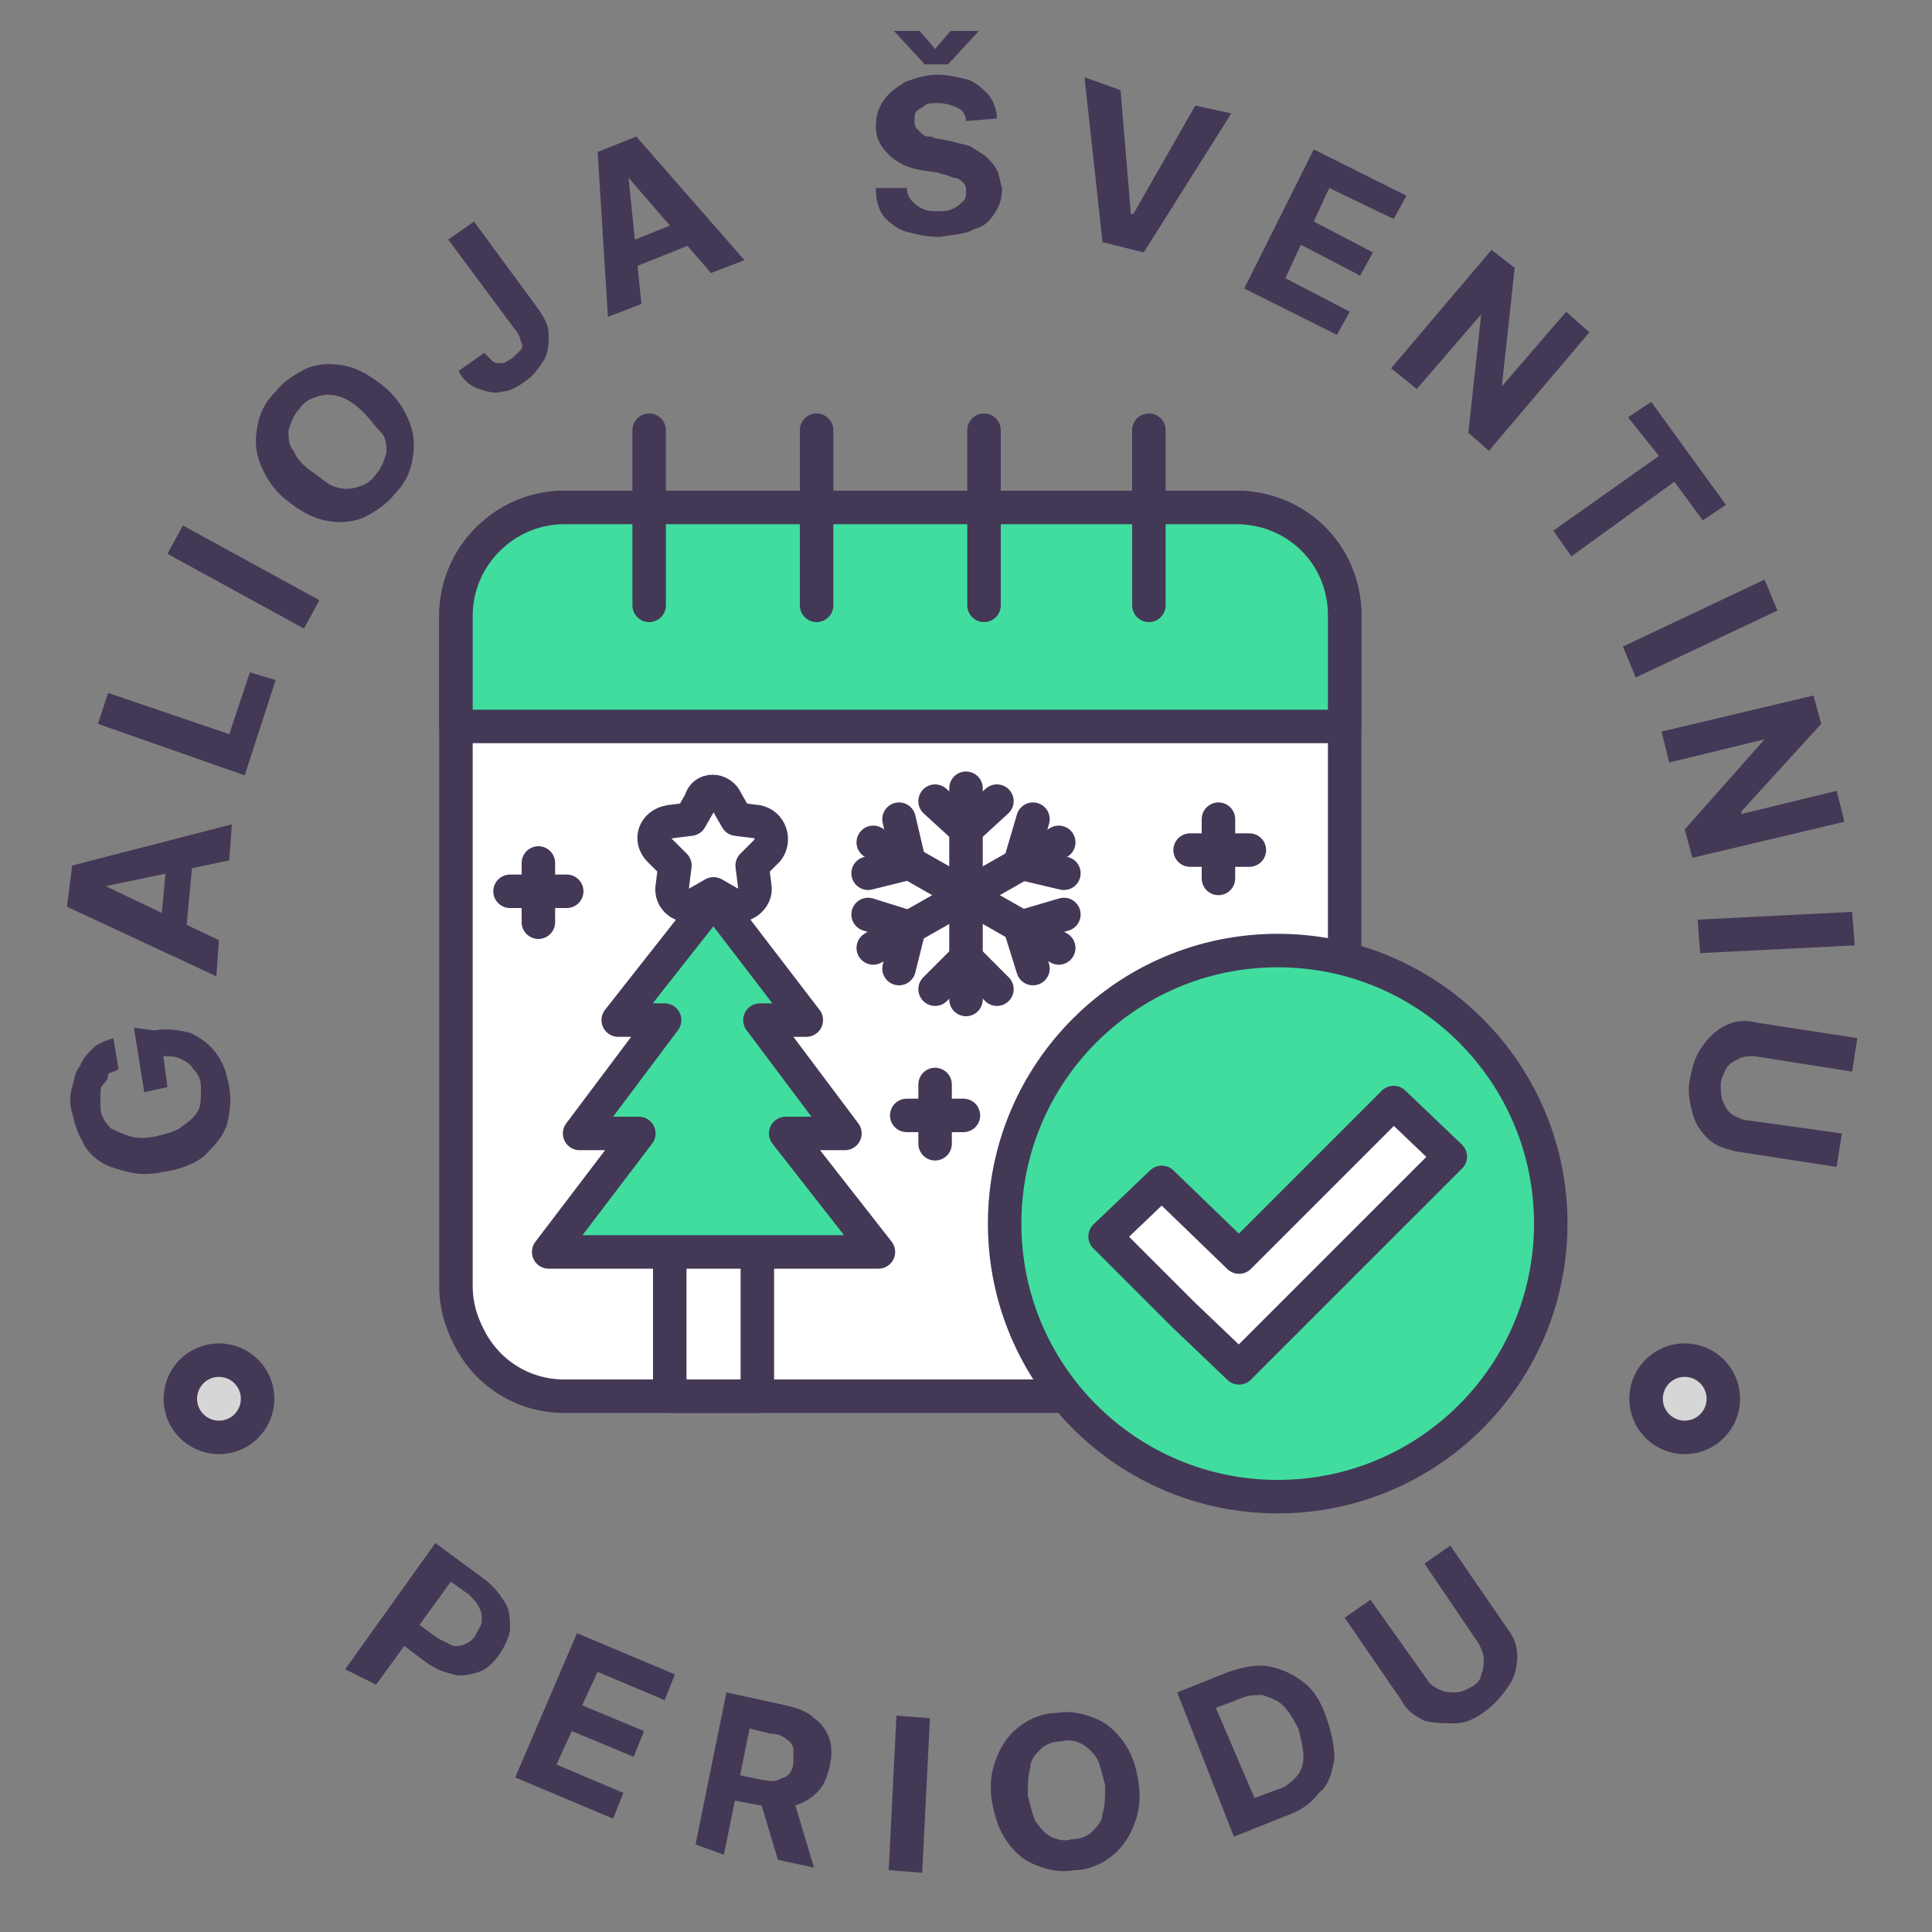 <?xml version="1.0" encoding="utf-8"?>
<!-- Generator: Adobe Illustrator 26.0.1, SVG Export Plug-In . SVG Version: 6.00 Build 0)  -->
<svg version="1.1" id="Layer_1" xmlns="http://www.w3.org/2000/svg" xmlns:xlink="http://www.w3.org/1999/xlink" x="0px" y="0px"
	 viewBox="0 0 75 75" style="enable-background:new 0 0 75 75;" xml:space="preserve">
<rect x="0" y="0" width="75" height="75" fill="#808080" stroke="none"/>
<style type="text/css">
	.st0{fill:#D6D6D6;stroke:#443857;stroke-width:1.3;stroke-linecap:round;stroke-linejoin:round;stroke-miterlimit:10;}
	.st1{fill:#443857;}
	.st2{fill:#FFFFFF;stroke:#443857;stroke-width:1.3;stroke-linecap:round;stroke-linejoin:round;stroke-miterlimit:10;}
	.st3{fill:#41DD9F;stroke:#443857;stroke-width:1.3;stroke-linecap:round;stroke-linejoin:round;stroke-miterlimit:10;}
	.st4{fill:none;stroke:#443857;stroke-width:1.3;stroke-linecap:round;stroke-linejoin:round;stroke-miterlimit:10;}
</style>
<circle class="st0" cx="8.5" cy="54.3" r="1.5"/>
<g>
	<path class="st1" d="M4.6,41.5c-0.1,0.1-0.3,0.1-0.4,0.2C4.2,41.9,4.1,42,4,42.1s-0.1,0.2-0.1,0.4c0,0.1,0,0.3,0,0.5
		c0,0.3,0.2,0.6,0.4,0.8C4.5,43.9,4.7,44,5,44.1c0.3,0.1,0.7,0.1,1.1,0c0.4-0.1,0.8-0.2,1-0.4c0.3-0.2,0.5-0.4,0.6-0.6
		s0.1-0.5,0.1-0.9c0-0.3-0.1-0.5-0.3-0.7c-0.1-0.2-0.3-0.3-0.5-0.4c-0.2-0.1-0.4-0.1-0.7-0.1l0-0.3l0.2,1.5l-0.9,0.2l-0.4-2.5L6,40
		c0.5-0.1,1,0,1.4,0.1c0.4,0.2,0.7,0.4,1,0.8c0.3,0.4,0.4,0.8,0.5,1.3c0.1,0.6,0,1.1-0.1,1.5c-0.2,0.5-0.5,0.8-0.9,1.2
		c-0.4,0.3-0.9,0.5-1.6,0.6c-0.5,0.1-0.9,0.1-1.3,0c-0.4-0.1-0.8-0.2-1.1-0.4c-0.3-0.2-0.6-0.5-0.7-0.8c-0.2-0.3-0.3-0.7-0.4-1.1
		c-0.1-0.3-0.1-0.7,0-1c0.1-0.3,0.1-0.6,0.3-0.8c0.1-0.3,0.3-0.5,0.5-0.7s0.5-0.3,0.8-0.4L4.6,41.5z"/>
	<path class="st1" d="M8.5,36.5l-0.1,1.4l-5.8-2.7l0.2-1.6L9,32l-0.1,1.4l-4.8,1l0,0L8.5,36.5z M6.2,36.3l0.3-3.2l1,0.1l-0.3,3.2
		L6.2,36.3z"/>
	<path class="st1" d="M9.5,30.1l-5.7-2l0.4-1.2l4.7,1.6l0.8-2.4l1,0.3L9.5,30.1z"/>
	<path class="st1" d="M7.1,20.4l5.3,2.9l-0.6,1.1l-5.3-2.9L7.1,20.4z"/>
	<path class="st1" d="M14.9,15c0.5,0.4,0.8,0.9,1,1.4s0.2,1,0.1,1.5c-0.1,0.5-0.3,0.9-0.7,1.3c-0.3,0.4-0.8,0.7-1.2,0.9
		c-0.5,0.2-1,0.2-1.5,0.1c-0.5-0.1-1-0.4-1.5-0.8c-0.5-0.4-0.8-0.9-1-1.4c-0.2-0.5-0.2-1-0.1-1.5c0.1-0.5,0.3-0.9,0.7-1.3
		c0.3-0.4,0.8-0.7,1.2-0.9c0.5-0.2,1-0.2,1.5-0.1C13.9,14.3,14.4,14.6,14.9,15z M14.1,16c-0.3-0.3-0.6-0.5-0.9-0.6
		c-0.3-0.1-0.6-0.1-0.9,0c-0.3,0.1-0.5,0.2-0.7,0.5c-0.2,0.2-0.3,0.5-0.4,0.8c0,0.3,0,0.6,0.2,0.8c0.1,0.3,0.4,0.6,0.7,0.8
		s0.6,0.5,0.9,0.6c0.3,0.1,0.6,0.1,0.9,0c0.3-0.1,0.5-0.2,0.7-0.5c0.2-0.2,0.3-0.5,0.4-0.8c0-0.3,0-0.6-0.2-0.8
		C14.6,16.6,14.4,16.3,14.1,16z"/>
	<path class="st1" d="M17.4,9.3l1-0.7l2.5,3.4c0.2,0.3,0.4,0.6,0.4,1c0,0.3,0,0.7-0.2,1s-0.4,0.6-0.7,0.8c-0.3,0.2-0.6,0.4-0.9,0.4
		c-0.3,0.1-0.6,0-0.9-0.1c-0.3-0.1-0.6-0.3-0.8-0.7l1-0.7c0.1,0.1,0.2,0.2,0.3,0.3c0.1,0.1,0.2,0.1,0.4,0.1c0.1,0,0.2-0.1,0.4-0.2
		c0.1-0.1,0.2-0.2,0.3-0.3s0.1-0.2,0-0.4c0-0.1-0.1-0.3-0.2-0.4L17.4,9.3z"/>
	<path class="st1" d="M24.9,11.8l-1.3,0.5l-0.4-6.4l1.5-0.6l4.2,4.8l-1.3,0.5l-3.2-3.7l0,0L24.9,11.8z M23.9,9.6l3-1.2l0.4,0.9
		l-3,1.2L23.9,9.6z"/>
	<path class="st1" d="M37.5,4.7c0-0.2-0.1-0.4-0.3-0.5C37,4.1,36.7,4,36.4,4c-0.2,0-0.4,0-0.5,0.1c-0.1,0.1-0.2,0.1-0.3,0.2
		c-0.1,0.1-0.1,0.2-0.1,0.4c0,0.1,0,0.2,0.1,0.3c0.1,0.1,0.1,0.1,0.2,0.2c0.1,0.1,0.2,0.1,0.3,0.1c0.1,0,0.2,0.1,0.4,0.1L37,5.5
		c0.3,0.1,0.5,0.1,0.7,0.2C38,5.9,38.2,6,38.3,6.1s0.3,0.3,0.4,0.5c0.1,0.2,0.1,0.4,0.2,0.7c0,0.4-0.1,0.7-0.3,1
		c-0.2,0.3-0.4,0.5-0.8,0.6c-0.3,0.2-0.8,0.2-1.3,0.3c-0.5,0-0.9-0.1-1.3-0.2c-0.4-0.1-0.7-0.4-0.9-0.6c-0.2-0.3-0.3-0.6-0.3-1.1
		l1.2,0c0,0.2,0.1,0.4,0.2,0.5c0.1,0.1,0.2,0.2,0.4,0.3c0.2,0.1,0.4,0.1,0.6,0.1c0.2,0,0.4,0,0.6-0.1c0.2-0.1,0.3-0.2,0.4-0.3
		c0.1-0.1,0.1-0.2,0.1-0.4c0-0.1,0-0.2-0.1-0.3c-0.1-0.1-0.2-0.2-0.4-0.2c-0.2-0.1-0.3-0.1-0.6-0.2l-0.7-0.1
		c-0.5-0.1-0.9-0.3-1.2-0.6c-0.3-0.3-0.5-0.6-0.5-1.1c0-0.4,0.1-0.7,0.3-1s0.5-0.5,0.8-0.7C35.6,3,36,2.9,36.4,2.9
		c0.4,0,0.8,0.1,1.2,0.2c0.3,0.1,0.6,0.4,0.8,0.6c0.2,0.3,0.3,0.6,0.3,0.9L37.5,4.7z M35.7,1.2l0.6,0.7l0.6-0.7l1.1,0v0l-1.2,1.3
		l-0.9,0l-1.2-1.3l0,0L35.7,1.2z"/>
	<path class="st1" d="M43.5,3.5l0.4,4.8l0.1,0l2.4-4.2l1.4,0.3l-3.4,5.4l-1.6-0.4l-0.7-6.4L43.5,3.5z"/>
	<path class="st1" d="M48.3,11.2L51,5.8l3.6,1.8l-0.5,0.9l-2.5-1.2L51,8.6l2.3,1.2l-0.5,0.9l-2.3-1.2l-0.6,1.3l2.5,1.3L51.9,13
		L48.3,11.2z"/>
	<path class="st1" d="M61.7,12.9l-3.9,4.6l-0.8-0.7l0.5-4.6l0,0l-2.5,2.9l-1-0.8l3.9-4.6l0.9,0.7l-0.5,4.6l0,0l2.5-2.9L61.7,12.9z"
		/>
	<path class="st1" d="M63.2,16.2l0.9-0.6l2.9,4l-0.9,0.6l-1.1-1.5L61,21.6l-0.7-1l4.1-2.9L63.2,16.2z"/>
	<path class="st1" d="M69,23.7l-5.5,2.6L63,25.1l5.5-2.6L69,23.7z"/>
	<path class="st1" d="M71.6,31.9l-5.9,1.4l-0.3-1.1l3.1-3.5l0,0l-3.7,0.9l-0.3-1.2l5.9-1.4l0.3,1.1l-3.1,3.4l0,0.1l3.7-0.9
		L71.6,31.9z"/>
	<path class="st1" d="M72,36.7L66,37l-0.1-1.3l6-0.3L72,36.7z"/>
	<path class="st1" d="M71.5,44l-0.2,1.3l-3.9-0.6c-0.4-0.1-0.8-0.2-1.1-0.5c-0.3-0.3-0.5-0.6-0.6-1c-0.1-0.4-0.2-0.8-0.1-1.3
		c0.1-0.5,0.2-0.9,0.5-1.3c0.2-0.3,0.5-0.6,0.9-0.8c0.4-0.2,0.8-0.2,1.2-0.1l3.9,0.6l-0.2,1.3L68.1,41c-0.2,0-0.4,0-0.6,0.1
		s-0.4,0.2-0.5,0.4c-0.1,0.2-0.2,0.4-0.2,0.6c0,0.2,0,0.5,0.1,0.7c0.1,0.2,0.2,0.4,0.4,0.5c0.2,0.1,0.4,0.2,0.6,0.2L71.5,44z"/>
</g>
<g>
	<g>
		<path class="st1" d="M13.4,64.8l3.5-4.9l1.9,1.4c0.4,0.3,0.6,0.6,0.8,0.9c0.2,0.3,0.2,0.7,0.2,1c0,0.3-0.2,0.7-0.4,1
			c-0.2,0.3-0.5,0.6-0.8,0.7c-0.3,0.1-0.7,0.2-1,0.1c-0.4-0.1-0.7-0.2-1.1-0.5l-1.2-0.9l0.6-0.8l1.1,0.8c0.2,0.1,0.4,0.2,0.6,0.3
			c0.2,0,0.3,0,0.5-0.1s0.3-0.2,0.4-0.4c0.1-0.2,0.2-0.3,0.2-0.5c0-0.2,0-0.3-0.1-0.5c-0.1-0.2-0.2-0.3-0.4-0.5l-0.7-0.5l-2.9,4
			L13.4,64.8z"/>
		<path class="st1" d="M20,69l2.4-5.6l3.8,1.6l-0.4,1l-2.6-1.1l-0.6,1.3l2.4,1l-0.4,1l-2.4-1l-0.6,1.3l2.6,1.1l-0.4,1L20,69z"/>
		<path class="st1" d="M27,71.6l1.2-5.9l2.3,0.5c0.4,0.1,0.8,0.2,1.1,0.5c0.3,0.2,0.5,0.5,0.6,0.8c0.1,0.3,0.1,0.7,0,1.1
			c-0.1,0.4-0.2,0.7-0.5,1c-0.2,0.2-0.5,0.4-0.9,0.5c-0.4,0.1-0.8,0.1-1.2,0l-1.6-0.3l0.2-1l1.4,0.3c0.2,0,0.4,0.1,0.6,0
			s0.3-0.1,0.4-0.2c0.1-0.1,0.2-0.3,0.2-0.5c0-0.2,0-0.4,0-0.5s-0.1-0.3-0.3-0.4c-0.1-0.1-0.3-0.2-0.6-0.2l-0.8-0.2l-1,4.9L27,71.6z
			 M30.7,69.5l0.9,3l-1.4-0.3l-0.9-3L30.7,69.5z"/>
		<path class="st1" d="M36.1,66.7l-0.3,6l-1.3-0.1l0.3-6L36.1,66.7z"/>
		<path class="st1" d="M44.2,69.2c0.1,0.7,0,1.2-0.2,1.7s-0.5,0.9-0.9,1.2c-0.4,0.3-0.9,0.5-1.4,0.5c-0.5,0.1-1,0-1.5-0.2
			c-0.5-0.2-0.8-0.5-1.1-0.9c-0.3-0.4-0.5-1-0.6-1.6c-0.1-0.7,0-1.2,0.2-1.7c0.2-0.5,0.5-0.9,0.9-1.2c0.4-0.3,0.9-0.5,1.4-0.5
			c0.5-0.1,1,0,1.5,0.2c0.5,0.2,0.8,0.5,1.1,0.9C43.9,68,44.1,68.5,44.2,69.2z M42.9,69.3c-0.1-0.4-0.2-0.8-0.3-1s-0.4-0.5-0.6-0.6
			c-0.2-0.1-0.5-0.2-0.8-0.1c-0.3,0-0.6,0.1-0.8,0.3c-0.2,0.2-0.4,0.4-0.4,0.7c-0.1,0.3-0.1,0.7-0.1,1.1c0.1,0.4,0.2,0.8,0.3,1
			c0.2,0.3,0.4,0.5,0.6,0.6c0.2,0.1,0.5,0.2,0.8,0.1c0.3,0,0.6-0.1,0.8-0.3c0.2-0.2,0.4-0.4,0.4-0.7C42.9,70.1,42.9,69.8,42.9,69.3z
			"/>
		<path class="st1" d="M49.9,70.5l-2,0.8l-2.2-5.6l2-0.8c0.6-0.2,1.1-0.3,1.6-0.2c0.5,0.1,0.9,0.3,1.3,0.6s0.7,0.8,0.9,1.4
			c0.2,0.6,0.3,1.1,0.3,1.6c-0.1,0.5-0.2,1-0.6,1.3C50.9,70,50.5,70.3,49.9,70.5z M48.7,69.8l0.8-0.3c0.4-0.1,0.6-0.3,0.8-0.5
			c0.2-0.2,0.3-0.5,0.3-0.8s-0.1-0.7-0.2-1.1c-0.2-0.4-0.4-0.7-0.6-0.9c-0.2-0.2-0.5-0.3-0.8-0.4c-0.3,0-0.6,0-1,0.2l-0.8,0.3
			L48.7,69.8z"/>
		<path class="st1" d="M55.3,60.7l1-0.7l2.2,3.2c0.3,0.4,0.4,0.7,0.4,1.1c0,0.4-0.1,0.8-0.3,1.1s-0.5,0.7-0.9,1
			c-0.4,0.3-0.8,0.5-1.2,0.5s-0.8,0-1.2-0.1c-0.4-0.2-0.7-0.4-0.9-0.8l-2.2-3.2l1-0.7l2.2,3.1c0.1,0.2,0.3,0.3,0.5,0.4
			s0.4,0.1,0.6,0.1c0.2,0,0.4-0.1,0.6-0.2c0.2-0.1,0.4-0.3,0.4-0.5c0.1-0.2,0.1-0.4,0.1-0.6c0-0.2-0.1-0.4-0.2-0.6L55.3,60.7z"/>
	</g>
</g>
<circle class="st0" cx="65.4" cy="54.3" r="1.5"/>
<path class="st2" d="M52.2,23.9v26.1c0,0.2,0,0.4,0,0.6c-0.3,2-2,3.6-4.2,3.6H21.9c-1.6,0-3-0.9-3.7-2.3c-0.3-0.6-0.5-1.2-0.5-2
	V23.9c0-2.3,1.9-4.2,4.2-4.2h26.1C50.3,19.7,52.2,21.5,52.2,23.9z"/>
<path class="st3" d="M52.2,23.9v4.3H17.7v-4.3c0-2.3,1.9-4.2,4.2-4.2H48C50.3,19.7,52.2,21.5,52.2,23.9z"/>
<g>
	<line class="st4" x1="25.2" y1="16.7" x2="25.2" y2="23.5"/>
	<line class="st4" x1="31.7" y1="16.7" x2="31.7" y2="23.5"/>
	<line class="st4" x1="38.2" y1="16.7" x2="38.2" y2="23.5"/>
	<line class="st4" x1="44.6" y1="16.7" x2="44.6" y2="23.5"/>
</g>
<line class="st2" x1="39.5" y1="44.8" x2="42.1" y2="50.3"/>
<circle class="st3" cx="49.6" cy="47.5" r="10.6"/>
<polygon class="st2" points="54.1,42.8 48.1,48.8 45.1,45.9 42.9,48 45.9,51 48.1,53.1 50.2,51 56.3,44.9 "/>
<rect x="26" y="41.7" class="st2" width="3.4" height="12.5"/>
<polygon class="st3" points="34.1,48.6 30.5,44 32.8,44 29.5,39.6 31.3,39.6 27.7,34.9 24,39.6 25.8,39.6 22.5,44 24.8,44 
	21.3,48.6 "/>
<path class="st2" d="M28.2,31.1l0.4,0.7l0.8,0.1c0.5,0.1,0.7,0.7,0.4,1.1l-0.6,0.6l0.1,0.8c0.1,0.5-0.5,0.9-0.9,0.7l-0.7-0.4
	l-0.7,0.4c-0.5,0.2-1-0.2-0.9-0.7l0.1-0.8L25.6,33c-0.4-0.4-0.2-1,0.4-1.1l0.8-0.1l0.4-0.7C27.3,30.6,28,30.6,28.2,31.1z"/>
<g>
	<g>
		<line class="st4" x1="37.5" y1="30.6" x2="37.5" y2="38.8"/>
		<g>
			<polyline class="st4" points="36.3,31.1 37.5,32.2 38.7,31.1 			"/>
			<polyline class="st4" points="38.7,38.4 37.5,37.2 36.3,38.4 			"/>
		</g>
	</g>
	<g>
		<line class="st4" x1="33.9" y1="36.8" x2="41.1" y2="32.7"/>
		<g>
			<polyline class="st4" points="34.9,37.6 35.3,36 33.7,35.5 			"/>
			<polyline class="st4" points="40.1,31.8 39.6,33.5 41.3,33.9 			"/>
		</g>
	</g>
	<g>
		<line class="st4" x1="41.1" y1="36.8" x2="33.9" y2="32.7"/>
		<g>
			<polyline class="st4" points="40.1,37.6 39.6,36 41.3,35.5 			"/>
			<polyline class="st4" points="34.9,31.8 35.3,33.5 33.7,33.9 			"/>
		</g>
	</g>
</g>
<g>
	<line class="st4" x1="47.3" y1="31.8" x2="47.3" y2="34.1"/>
	<line class="st4" x1="48.5" y1="33" x2="46.2" y2="33"/>
</g>
<g>
	<line class="st4" x1="36.3" y1="42.1" x2="36.3" y2="44.4"/>
	<line class="st4" x1="37.4" y1="43.3" x2="35.2" y2="43.3"/>
</g>
<g>
	<line class="st4" x1="20.9" y1="33.5" x2="20.9" y2="35.8"/>
	<line class="st4" x1="22" y1="34.6" x2="19.8" y2="34.6"/>
</g>
</svg>
